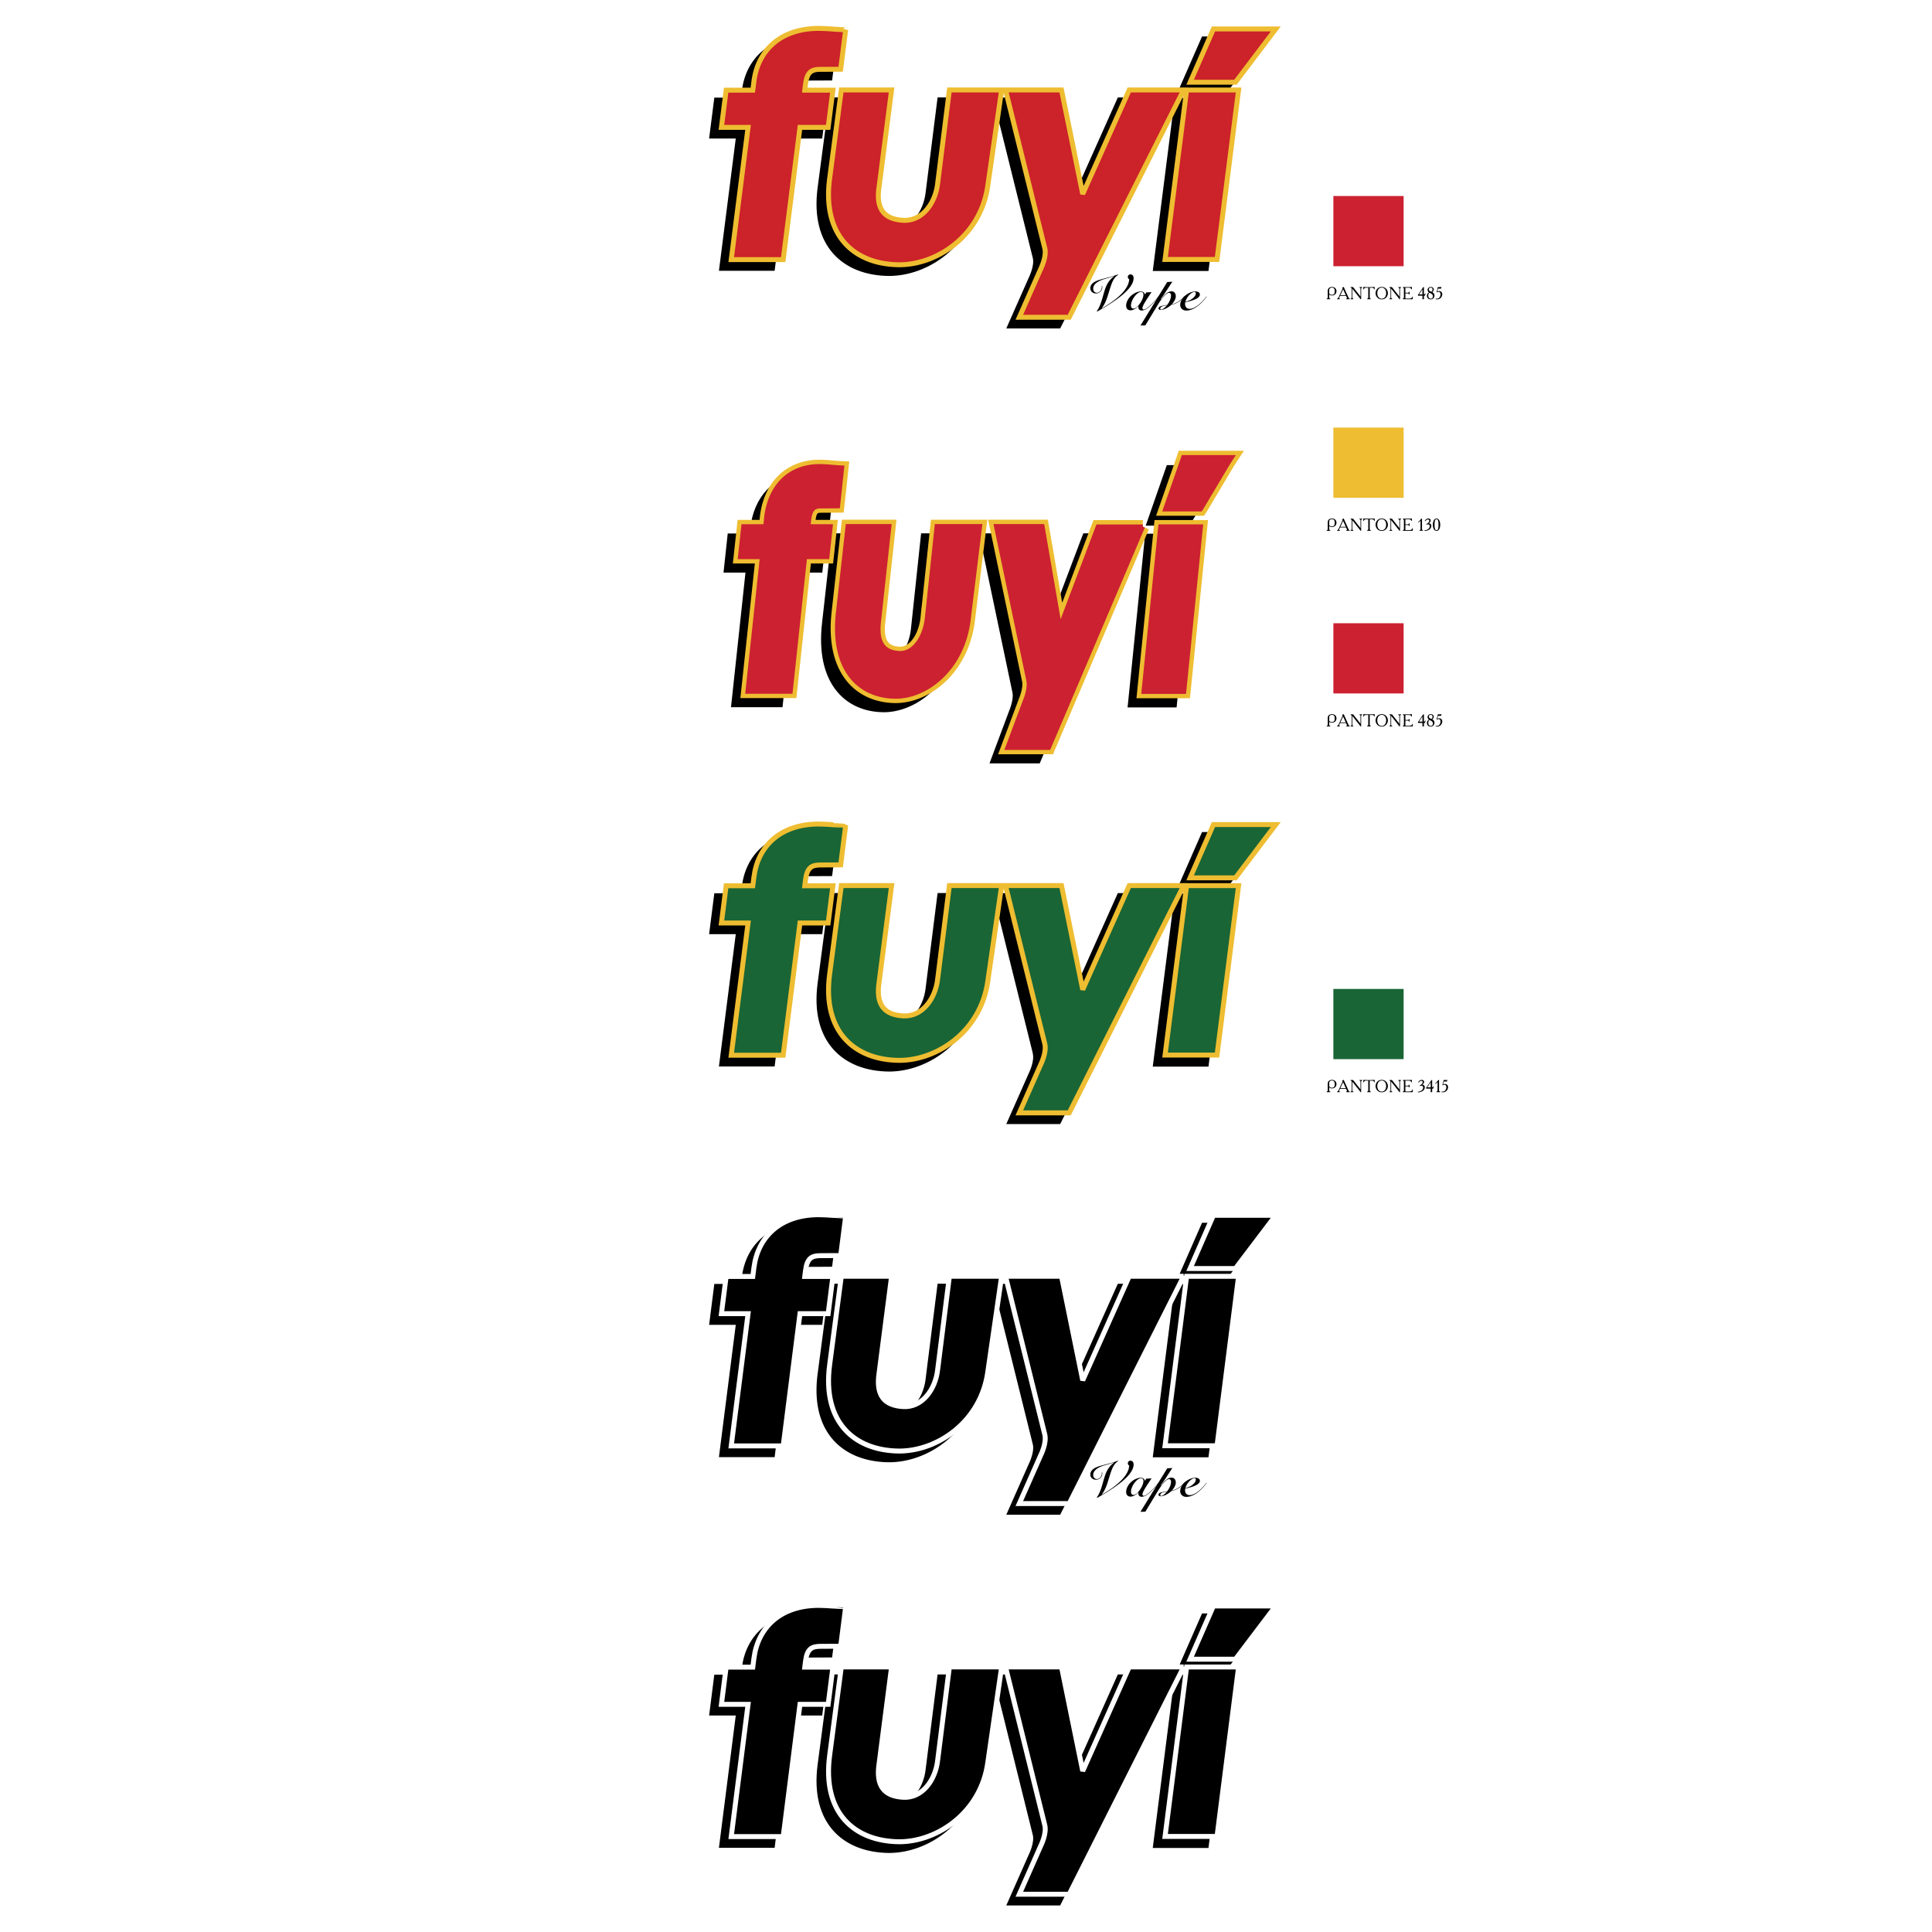 <?xml version="1.0" encoding="UTF-8"?> <svg xmlns="http://www.w3.org/2000/svg" width="2500" height="2500" viewBox="0 0 192.756 192.756"><g fill-rule="evenodd" clip-rule="evenodd"><path fill="#fff" d="M0 0h192.756v192.756H0V0z"></path><path d="M83.004 3.892c-.285-.012-.573-.033-.879-.055-.479-.035-.975-.07-1.467-.07-1.853 0-3.434.532-4.57 1.54-1.039.921-1.69 2.214-1.884 3.739l-.113.881h-2.66l-.472 3.71h2.659l-1.68 13.197h5.183l1.675-13.197h3.071l.472-3.71h-3.065l.015-.124.061-.476c.159-1.247.632-1.475 1.507-1.475.543 0 1.998-.009 1.998-.009l.034-.267.422-3.315.045-.354-.352-.015zM122.188 9.945h.371l-.049.37-2.104 16.538h-5.184l2.152-16.907h4.814v-.001zm.056-.809l4.025-5.313h-6.221l-2.328 5.313h4.524zM92.531 19.255c-.23 1.963-1.545 3.758-3.423 3.656-1.943-.102-2.75-1.151-2.418-3.352l1.247-9.651h-5.012l-1.167 8.838c-.754 5.722 2.464 8.566 6.948 8.6 3.825 0 8.16-2.946 8.835-7.923l1.377-9.516h-5.211l-1.176 9.348zM117.076 9.909h-5.43l-4.639 10.38-2.117-10.38h-5.586l3.91 15.753c.229.841-.361 2.03-.438 2.192l-2.094 4.731h4.977c1.685-3.343 11.417-22.676 11.417-22.676z" stroke="#000" stroke-width=".371" stroke-miterlimit="2.613"></path><path d="M123.574 8.981l-2.152 16.907h-5.184l2.152-16.907h5.184zm-.314-.777l4.025-5.313h-6.219l-2.328 5.313h4.522zM83.141 2.905a20.21 20.21 0 0 0-1.467-.071c-1.853 0-3.434.533-4.57 1.541-1.039.921-1.69 2.213-1.884 3.738l-.112.882h-2.66l-.472 3.71h2.659l-1.68 13.197h5.183l1.676-13.197h2.813l.472-3.71h-2.807l.014-.125.061-.476c.159-1.247.632-1.476 1.508-1.476.543 0 1.998-.009 1.998-.009l.501-3.936c-.001.002-.927-.046-1.233-.068zM93.547 18.323c-.23 1.964-1.545 3.759-3.423 3.657-1.944-.102-2.751-1.151-2.418-3.353l1.247-9.65H83.94l-1.167 8.838c-.753 5.722 2.465 8.566 6.948 8.6 3.825 0 8.16-2.946 8.835-7.923l1.377-9.515h-5.21l-1.176 9.346zM118.094 8.977h-5.43l-4.641 10.38-2.117-10.38h-5.586l3.91 15.752c.229.842-.361 2.031-.438 2.193l-2.094 4.731h4.977l11.419-22.676z" fill="#cc2229" stroke="#eebd31" stroke-width=".494" stroke-miterlimit="2.613"></path><path d="M110.201 29.007c.184-.603.436-1.054.947-1.441l-.006-.021c-.613.215-1.002.305-1.131.352-.631.23-.941.529-.941.901 0 .246.154.409.371.409.258 0 .49-.257.49-.592v-.1l.027-.01c.004.042.016.089.016.131a.62.62 0 0 1-.641.639c-.318 0-.551-.225-.551-.508 0-.43.361-.697 1.062-.891.494-.136 1.072-.262 1.686-.498l.027.047c-.426.257-.604.713-.814 1.368-.23.718-.383 1.42-.855 1.997 1.809-1.043 2.73-2.034 2.773-2.93a.245.245 0 0 1-.135-.231c0-.146.113-.251.27-.251.178 0 .303.141.303.377 0 .88-1.219 1.976-3.627 3.328l-.043-.042c.395-.546.53-1.253.772-2.034zM112.793 30.962c-.27 0-.438-.178-.438-.467 0-.278.141-.618.389-.885.318-.346.754-.53 1.066-.53.227 0 .383.116.426.32l.119-.226.537-.031c-.582.859-.91 1.368-.91 1.598 0 .079.055.142.129.142.205 0 .76-.414 1.488-1.336l.031.021c-.754.917-1.275 1.41-1.734 1.41-.193 0-.322-.131-.322-.325 0-.042.004-.084.016-.131-.291.293-.567.44-.797.44zm.893-.624c.266-.356.395-.697.395-.949 0-.167-.092-.257-.232-.257-.193 0-.42.147-.646.44-.248.325-.365.666-.365.896 0 .209.096.32.248.32.17.001.375-.146.6-.45z"></path><path d="M116.963 28.106l-.678 1.042c-.15.236-.312.466-.48.687l.033.016c.389-.519.701-.786 1.051-.786.242 0 .42.189.42.482 0 .257-.135.529-.404.817.484-.115.91-.388 1.287-.823l.033.021c-.389.456-.818.729-1.369.854-.393.346-.775.509-1.072.509-.123 0-.199-.063-.199-.152 0-.209.303-.272.879-.356.248-.361.371-.671.371-.928 0-.178-.08-.277-.203-.277-.211 0-.615.372-1.074 1.127l-1.287 2.123-.49.015 2.672-4.339.51-.032zm-1.205 2.683c0 .068.031.104.102.104.102 0 .318-.136.57-.435-.448.053-.672.168-.672.331z"></path><path d="M118.361 30.988c-.355 0-.613-.241-.613-.571 0-.33.193-.691.555-.975.301-.236.668-.367.947-.367.291 0 .463.125.463.309 0 .325-.49.561-1.465.781-.006.047-.016.094-.016.147 0 .319.178.503.475.503.402 0 1.023-.398 1.664-1.237l.027.016c-.689.933-1.427 1.394-2.037 1.394zm.95-1.719c0-.095-.055-.142-.146-.142-.227 0-.705.356-.91.99.679-.172 1.056-.57 1.056-.848z"></path><path d="M83.004 83.271c-.285-.012-.573-.033-.879-.055-.479-.034-.975-.07-1.467-.07-1.853 0-3.434.533-4.57 1.541-1.039.921-1.69 2.213-1.884 3.739l-.113.881h-2.66l-.472 3.709h2.659l-1.68 13.198h5.183l1.675-13.198h3.071l.472-3.709h-3.065l.015-.125.061-.476c.159-1.247.632-1.476 1.507-1.476.543 0 1.998-.009 1.998-.009l.034-.267.422-3.315.045-.354-.352-.014zM122.188 89.324h.371l-.049.369-2.104 16.538h-5.184l2.152-16.907h4.814zm.056-.809l4.025-5.314h-6.221l-2.328 5.314h4.524zM92.531 98.633c-.23 1.965-1.545 3.76-3.423 3.656-1.943-.102-2.75-1.15-2.418-3.352l1.247-9.65h-5.012l-1.167 8.837c-.754 5.723 2.464 8.566 6.948 8.6 3.825 0 8.16-2.945 8.835-7.922l1.377-9.515h-5.211l-1.176 9.346zM117.076 89.288h-5.43l-4.639 10.38-2.117-10.38h-5.586s3.908 15.748 3.91 15.751c.229.842-.361 2.031-.438 2.193l-2.094 4.732h4.977c1.685-3.343 11.417-22.676 11.417-22.676z" stroke="#000" stroke-width=".371" stroke-miterlimit="2.613"></path><path d="M123.574 88.359l-2.152 16.907h-5.184l2.152-16.907h5.184zm-.314-.776l4.025-5.313h-6.219l-2.328 5.313h4.522zM83.141 82.284c-.479-.035-.975-.07-1.467-.07-1.853 0-3.434.533-4.57 1.54-1.039.921-1.69 2.214-1.884 3.739l-.112.881h-2.66l-.472 3.71h2.659l-1.68 13.198h5.183l1.676-13.198h2.813l.472-3.71h-2.807l.014-.124.061-.476c.159-1.247.632-1.476 1.508-1.476.543 0 1.998-.009 1.998-.009l.501-3.937c-.001.001-.927-.046-1.233-.068zM93.547 97.701c-.23 1.965-1.545 3.758-3.423 3.656-1.944-.102-2.751-1.15-2.418-3.352l1.247-9.65H83.94l-1.167 8.838c-.753 5.723 2.465 8.566 6.948 8.6 3.825 0 8.16-2.945 8.835-7.922l1.377-9.516h-5.21l-1.176 9.346zM118.094 88.355h-5.43l-4.641 10.381-2.117-10.381h-5.586l3.91 15.752c.229.842-.361 2.031-.438 2.193l-2.094 4.73h4.977l11.419-22.675z" fill="#196535" stroke="#eebd31" stroke-width=".494" stroke-miterlimit="2.613"></path><path d="M83.004 122.25a29.995 29.995 0 0 1-.879-.057c-.479-.033-.975-.07-1.467-.07-1.853 0-3.434.533-4.57 1.541-1.039.922-1.69 2.215-1.884 3.738l-.113.883h-2.66l-.472 3.709h2.659l-1.68 13.197h5.183l1.675-13.197h3.071l.472-3.709h-3.065l.015-.125.061-.477c.159-1.246.632-1.475 1.507-1.475.543 0 1.998-.01 1.998-.01l.034-.266.422-3.314.045-.355-.352-.013zM122.188 128.303h.371l-.049.369-2.104 16.537h-5.184l2.152-16.906h4.814zm.056-.809l4.025-5.314h-6.221l-2.328 5.314h4.524zM92.531 137.611c-.23 1.965-1.545 3.76-3.423 3.658-1.943-.104-2.75-1.152-2.418-3.354l1.247-9.65h-5.012l-1.167 8.838c-.754 5.723 2.464 8.566 6.948 8.602 3.825 0 8.16-2.947 8.835-7.924l1.377-9.516h-5.211l-1.176 9.346zM117.076 128.266h-5.43l-4.639 10.381-2.117-10.381h-5.586l3.91 15.754c.229.84-.361 2.029-.438 2.191l-2.094 4.732h4.977c1.685-3.343 11.417-22.677 11.417-22.677z" stroke="#000" stroke-width=".371" stroke-miterlimit="2.613"></path><path d="M123.574 127.338l-2.152 16.906h-5.184l2.152-16.906h5.184zm-.314-.777l4.025-5.312h-6.219l-2.328 5.312h4.522zM83.141 121.262c-.479-.033-.975-.07-1.467-.07-1.853 0-3.434.533-4.57 1.541-1.039.922-1.69 2.213-1.884 3.738l-.112.883h-2.66l-.472 3.709h2.659l-1.68 13.197h5.183l1.676-13.197h2.813l.472-3.709h-2.807l.014-.125.061-.477c.159-1.246.632-1.475 1.508-1.475.543 0 1.998-.01 1.998-.01l.501-3.936c-.001.001-.927-.046-1.233-.069zM93.547 136.68c-.23 1.965-1.545 3.758-3.423 3.658-1.944-.104-2.751-1.152-2.418-3.354l1.247-9.65H83.94l-1.167 8.838c-.753 5.723 2.465 8.566 6.948 8.6 3.825 0 8.16-2.945 8.835-7.922l1.377-9.516h-5.21l-1.176 9.346zM118.094 127.334h-5.43l-4.641 10.381-2.117-10.381h-5.586l3.91 15.752c.229.842-.361 2.031-.438 2.193l-2.094 4.732h4.977l11.419-22.677z" stroke="#fff" stroke-width=".494" stroke-miterlimit="2.613"></path><path d="M110.201 147.363c.184-.602.436-1.053.947-1.439l-.006-.021c-.613.215-1.002.303-1.131.35-.631.232-.941.531-.941.902 0 .246.154.408.371.408.258 0 .49-.256.49-.592v-.1l.027-.01c.004.041.016.088.016.131a.621.621 0 0 1-.641.639c-.318 0-.551-.225-.551-.508 0-.43.361-.697 1.062-.891.494-.137 1.072-.262 1.686-.498l.027.047c-.426.256-.604.713-.814 1.367-.23.719-.383 1.422-.855 1.998 1.809-1.043 2.73-2.033 2.773-2.93a.244.244 0 0 1-.135-.23c0-.146.113-.252.27-.252.178 0 .303.141.303.377 0 .881-1.219 1.977-3.627 3.328l-.043-.043c.395-.542.53-1.251.772-2.033zM112.793 149.318c-.27 0-.438-.178-.438-.465 0-.279.141-.619.389-.887.318-.346.754-.529 1.066-.529.227 0 .383.115.426.32l.119-.227.537-.031c-.582.859-.91 1.369-.91 1.6 0 .078.055.141.129.141.205 0 .76-.414 1.488-1.336l.031.02c-.754.918-1.275 1.41-1.734 1.41-.193 0-.322-.131-.322-.324a.51.51 0 0 1 .016-.131c-.291.293-.567.439-.797.439zm.893-.623c.266-.355.395-.697.395-.949 0-.168-.092-.256-.232-.256-.193 0-.42.146-.646.439-.248.326-.365.666-.365.896 0 .209.096.32.248.32.17.001.375-.145.6-.45z"></path><path d="M116.963 146.463l-.678 1.043c-.15.236-.312.467-.48.686l.033.016c.389-.518.701-.785 1.051-.785.242 0 .42.189.42.482 0 .256-.135.529-.404.816.484-.115.91-.387 1.287-.822l.033.021c-.389.455-.818.729-1.369.854-.393.346-.775.51-1.072.51-.123 0-.199-.064-.199-.152 0-.211.303-.273.879-.357.248-.361.371-.67.371-.928 0-.178-.08-.277-.203-.277-.211 0-.615.373-1.074 1.127l-1.287 2.123-.49.016 2.672-4.34.51-.033zm-1.205 2.683c0 .068.031.104.102.104.102 0 .318-.135.57-.434-.448.053-.672.168-.672.33z"></path><path d="M118.361 149.346c-.355 0-.613-.242-.613-.572s.193-.691.555-.975c.301-.236.668-.367.947-.367.291 0 .463.127.463.311 0 .324-.49.561-1.465.779-.006.049-.016.096-.016.146 0 .32.178.504.475.504.402 0 1.023-.398 1.664-1.236l.027.016c-.689.933-1.427 1.394-2.037 1.394zm.95-1.719c0-.096-.055-.143-.146-.143-.227 0-.705.357-.91.99.679-.171 1.056-.57 1.056-.847z"></path><path d="M83.004 161.229c-.285-.012-.573-.033-.879-.055-.479-.035-.975-.072-1.467-.072-1.853 0-3.434.533-4.57 1.541-1.039.922-1.69 2.215-1.884 3.74l-.113.881h-2.66l-.472 3.709h2.659l-1.68 13.197h5.183l1.675-13.197h3.071l.472-3.709h-3.065l.015-.125.061-.475c.159-1.248.632-1.477 1.507-1.477.543 0 1.998-.008 1.998-.008l.034-.268.422-3.314.045-.355-.352-.013zM122.188 167.281h.371l-.049.369-2.104 16.537h-5.184l2.152-16.906h4.814zm.056-.808l4.025-5.314h-6.221l-2.328 5.314h4.524zM92.531 176.59c-.23 1.965-1.545 3.76-3.423 3.658-1.943-.102-2.75-1.152-2.418-3.352l1.247-9.652h-5.012l-1.167 8.84c-.754 5.721 2.464 8.564 6.948 8.6 3.825 0 8.16-2.945 8.835-7.924l1.377-9.516h-5.211l-1.176 9.346zM117.076 167.244h-5.43l-4.639 10.381-2.117-10.381h-5.586l3.91 15.754c.229.842-.361 2.029-.438 2.191l-2.094 4.732h4.977c1.685-3.343 11.417-22.677 11.417-22.677z" stroke="#000" stroke-width=".371" stroke-miterlimit="2.613"></path><path d="M123.574 166.316l-2.152 16.906h-5.184l2.152-16.906h5.184zm-.314-.775l4.025-5.314h-6.219l-2.328 5.314h4.522zM83.141 160.242c-.479-.035-.975-.072-1.467-.072-1.853 0-3.434.533-4.57 1.541-1.039.922-1.69 2.215-1.884 3.738l-.112.883h-2.66l-.472 3.709h2.659l-1.68 13.197h5.183l1.676-13.197h2.813l.472-3.709h-2.807l.014-.125.061-.475c.159-1.248.632-1.477 1.508-1.477.543 0 1.998-.01 1.998-.01l.501-3.936c-.001.002-.927-.045-1.233-.067zM93.547 175.658c-.23 1.965-1.545 3.76-3.423 3.658-1.944-.102-2.751-1.152-2.418-3.354l1.247-9.65H83.94l-1.167 8.838c-.753 5.723 2.465 8.566 6.948 8.602 3.825 0 8.16-2.947 8.835-7.924l1.377-9.516h-5.21l-1.176 9.346zM118.094 166.312h-5.43l-4.641 10.381-2.117-10.381h-5.586l3.91 15.754c.229.84-.361 2.029-.438 2.191l-2.094 4.732h4.977l11.419-22.677z" stroke="#fff" stroke-width=".494" stroke-miterlimit="2.613"></path><path d="M132.365 108.965h.361v-.061c-.092 0-.109-.059-.109-.156v-.244h.006a.4.4 0 0 0 .258.086c.314 0 .459-.225.459-.424 0-.336-.287-.426-.428-.426-.145 0-.443.035-.443.402v.611c0 .082-.021.148-.104.15v.062zm.252-.924c0-.133.107-.234.264-.234.275 0 .285.232.285.359 0 .15-.02.357-.289.357a.295.295 0 0 1-.26-.133v-.349zM134.062 107.74h-.035a.292.292 0 0 1-.121.074v.059c.023 0 .043.004.043.025 0 .008-.002.014-.016.043l-.391.842c-.016.033-.062.117-.137.121v.061h.27v-.061c-.061-.012-.068-.045-.068-.064 0-.006.002-.02.021-.061l.066-.146h.604l.068.154a.2.2 0 0 1 .016.051c0 .039-.006.059-.062.066v.061h.34v-.061c-.062-.002-.1-.057-.131-.127l-.467-1.037zm.206.824h-.541l.266-.568h.02l.255.568zM134.75 108.965h.273v-.061c-.084 0-.102-.08-.102-.125v-.859h.006l.824 1.045h.051v-1.016c0-.074.016-.117.104-.137v-.059h-.271v.059c.096.012.102.08.102.137v.732h-.006l-.732-.928h-.248v.059c.102.002.104.125.104.145v.822c0 .057-.031.135-.104.125v.061h-.001zM136.018 107.973h.061c.016-.084.061-.152.186-.152h.246v.945c0 .078-.021.129-.104.139v.061h.354v-.061c-.084-.008-.102-.062-.102-.139v-.945h.244c.152 0 .188.102.189.152h.059v-.232l-.393.016h-.346l-.395-.016v.232h.001zM137.854 107.74c-.4 0-.613.33-.613.619s.213.619.613.619c.402 0 .615-.33.615-.619s-.213-.619-.615-.619zm0 .067c.24 0 .441.197.441.553 0 .354-.201.551-.441.551-.238 0-.441-.197-.441-.551-.001-.356.202-.553.441-.553zM138.627 108.965h.273v-.061c-.084 0-.104-.08-.104-.125v-.859h.008l.824 1.045h.051v-1.016c0-.074.014-.117.104-.137v-.059h-.273v.059c.098.012.104.08.104.137v.732h-.006l-.734-.928h-.246v.059c.102.002.104.125.104.145v.822c0 .057-.031.135-.104.125v.061h-.001zM139.963 107.754v.059c.086.002.104.061.104.141v.812c0 .076-.025.131-.104.139v.061h.979l.02-.26h-.059c-.012.154-.152.191-.332.191h-.355v-.512h.217c.076 0 .111-.006.141.098h.059v-.262h-.059c-.018.102-.098.096-.141.096h-.217v-.496h.316c.129 0 .236.018.27.148h.061v-.229c-.125-.006-.051.014-.217.014h-.683zM141.543 108.012c.047-.068.146-.178.258-.178.098 0 .143.062.143.131 0 .139-.166.26-.307.344l.029.051a.316.316 0 0 1 .137-.041c.094 0 .184.061.184.188 0 .205-.201.393-.525.414v.059h.039a.818.818 0 0 0 .467-.154.448.448 0 0 0 .184-.342c0-.186-.135-.266-.258-.26v-.008c.154-.094.189-.211.189-.275 0-.094-.068-.199-.229-.199-.188 0-.303.133-.363.238l.052.032zM142.82 107.754l-.531.777v.08h.451v.354h.148v-.354h.107l.061-.227-.049-.012c-.018.076-.053.109-.104.109h-.016v-.729h-.067v.002zm-.08.728h-.33v-.018l.318-.475h.012v.493zM143.676 108.904c-.074-.008-.102-.057-.102-.139v-1.012h-.086a1.001 1.001 0 0 1-.287.318v.074a.889.889 0 0 0 .213-.18h.012v.799c0 .076-.021.133-.104.139v.061h.354v-.06zM144.402 107.74c-.029.004-.088.014-.115.014h-.252l-.127.498.031.025a.419.419 0 0 1 .178-.049c.084 0 .184.062.184.254 0 .205-.135.428-.361.428a.41.41 0 0 1-.121-.014v.062c.051.018.09.02.146.02.096 0 .26-.029.389-.188a.518.518 0 0 0 .121-.326c0-.232-.186-.314-.316-.314a.388.388 0 0 0-.178.047l-.004-.002.076-.291h.307l.042-.164z"></path><path fill="#196535" d="M140.039 105.672v-7.004h-7.008v7.004h7.008z"></path><path d="M132.365 29.854h.361v-.059c-.092 0-.109-.059-.109-.157v-.244h.006a.395.395 0 0 0 .258.087c.314 0 .459-.225.459-.424 0-.337-.287-.427-.428-.427-.145 0-.443.036-.443.403v.61c0 .083-.021.149-.104.152v.059zm.252-.924c0-.133.107-.233.264-.233.275 0 .285.232.285.36 0 .15-.02.356-.289.356a.295.295 0 0 1-.26-.133v-.35zM134.062 28.629h-.035a.264.264 0 0 1-.121.074v.059c.023 0 .043.005.043.026 0 .007-.002.014-.016.043l-.391.84c-.016.035-.062.118-.137.123v.059h.27v-.059c-.061-.012-.068-.046-.068-.065 0-.005.002-.019.021-.061l.066-.147h.604l.068.156c.01.024.016.043.016.05 0 .04-.006.059-.062.067v.059h.34v-.059c-.062-.003-.1-.057-.131-.128l-.467-1.037zm.206.825h-.541l.266-.569h.02l.255.569zM134.75 29.854h.273v-.059c-.084 0-.102-.081-.102-.126v-.859h.006l.824 1.044h.051v-1.015c0-.075.016-.118.104-.137v-.059h-.271v.059c.096.012.102.081.102.137v.733h-.006l-.732-.929h-.248v.059c.102.001.104.126.104.145v.822c0 .057-.031.135-.104.126v.059h-.001zM136.018 28.862h.061c.016-.084.061-.152.186-.152h.246v.944c0 .078-.021.129-.104.14v.059h.354v-.059c-.084-.008-.102-.063-.102-.14v-.944h.244c.152 0 .188.1.189.152h.059v-.233l-.393.016h-.346l-.395-.016v.233h.001zM137.854 28.629c-.4 0-.613.331-.613.619s.213.62.613.62c.402 0 .615-.331.615-.62s-.213-.619-.615-.619zm0 .067c.24 0 .441.197.441.552s-.201.552-.441.552c-.238 0-.441-.197-.441-.552s.202-.552.441-.552zM138.627 29.854h.273v-.059c-.084 0-.104-.081-.104-.126v-.859h.008l.824 1.044h.051v-1.015c0-.075.014-.118.104-.137v-.059h-.273v.059c.098.012.104.081.104.137v.733h-.006l-.734-.929h-.246v.059c.102.001.104.126.104.145v.822c0 .057-.031.135-.104.126v.059h-.001zM139.963 28.643v.059c.086.001.104.061.104.14v.813c0 .076-.025.131-.104.14v.059h.979l.02-.259h-.059c-.012.155-.152.192-.332.192h-.355v-.512h.217c.076 0 .111-.005.141.097h.059v-.262h-.059c-.018.102-.098.097-.141.097h-.217v-.497h.316c.129 0 .236.017.27.148h.061v-.23c-.125-.005-.051.014-.217.014h-.683v.001zM141.998 28.643l-.529.778v.08h.449v.353h.148V29.5h.107l.061-.227-.049-.012c-.018.076-.053.11-.104.11h-.016v-.73h-.067v.002zm-.08.73h-.33v-.019l.32-.474h.01v.493zM142.564 29.181a.364.364 0 0 0-.199.337c0 .19.141.35.369.35.262 0 .383-.205.383-.384 0-.151-.08-.258-.219-.339v-.007a.31.31 0 0 0 .15-.256c0-.135-.121-.252-.295-.252-.217 0-.322.156-.322.287 0 .086.039.188.133.258v.006zm.243-.077c-.189-.055-.25-.144-.25-.237 0-.082.066-.171.18-.171.131 0 .189.097.189.187a.259.259 0 0 1-.119.221zm-.196.101c.195.083.35.159.35.37 0 .133-.09.225-.209.225-.125 0-.25-.086-.25-.299a.39.39 0 0 1 .109-.296zM143.822 28.629a.948.948 0 0 1-.115.014h-.252l-.127.499.031.025a.412.412 0 0 1 .178-.048c.084 0 .184.062.184.252 0 .206-.135.429-.361.429a.385.385 0 0 1-.121-.014v.062c.051.018.09.02.146.02.096 0 .26-.03.389-.188a.517.517 0 0 0 .121-.327c0-.232-.186-.313-.316-.313a.365.365 0 0 0-.178.047l-.002-.004.074-.29h.307l.042-.164z"></path><path fill="#cc2131" d="M140.039 26.561v-7.004h-7.008v7.004h7.008z"></path><path d="M132.365 72.477h.361v-.059c-.092 0-.109-.059-.109-.157v-.244h.006a.394.394 0 0 0 .258.086c.314 0 .459-.225.459-.424 0-.337-.287-.427-.428-.427-.145 0-.443.036-.443.403v.61c0 .083-.021.149-.104.152v.06zm.252-.924c0-.133.107-.233.264-.233.275 0 .285.231.285.359 0 .15-.02.356-.289.356a.293.293 0 0 1-.26-.133v-.349zM134.062 71.252h-.035a.282.282 0 0 1-.121.074v.059c.023 0 .043.005.043.026 0 .007-.002.014-.016.043l-.391.841c-.016.034-.062.117-.137.123v.059h.27v-.059c-.061-.012-.068-.046-.068-.066 0-.005.002-.019.021-.061l.066-.146h.604l.068.155c.01.024.016.043.016.05 0 .04-.006.059-.062.067v.059h.34v-.059c-.062-.003-.1-.057-.131-.128l-.467-1.037zm.206.825h-.541l.266-.569h.02l.255.569zM134.75 72.477h.273v-.059c-.084 0-.102-.082-.102-.126v-.859h.006l.824 1.045h.051v-1.016c0-.074.016-.118.104-.137v-.059h-.271v.059c.096.012.102.082.102.137v.733h-.006l-.732-.929h-.248v.059c.102.002.104.126.104.146v.821c0 .058-.031.135-.104.126v.059h-.001zM136.018 71.486h.061c.016-.085.061-.152.186-.152h.246v.944c0 .078-.021.13-.104.14v.059h.354v-.059c-.084-.008-.102-.064-.102-.14v-.944h.244c.152 0 .188.101.189.152h.059v-.233l-.393.016h-.346l-.395-.016v.233h.001zM137.854 71.252c-.4 0-.613.33-.613.619s.213.619.613.619c.402 0 .615-.331.615-.619s-.213-.619-.615-.619zm0 .068c.24 0 .441.197.441.552s-.201.552-.441.552c-.238 0-.441-.197-.441-.552s.202-.552.441-.552zM138.627 72.477h.273v-.059c-.084 0-.104-.082-.104-.126v-.859h.008l.824 1.045h.051v-1.016c0-.074.014-.118.104-.137v-.059h-.273v.059c.098.012.104.082.104.137v.733h-.006l-.734-.929h-.246v.059c.102.002.104.126.104.146v.821c0 .058-.031.135-.104.126v.059h-.001zM139.963 71.266v.059c.086.002.104.061.104.14v.813c0 .076-.025.132-.104.14v.059h.979l.02-.26h-.059c-.012.156-.152.192-.332.192h-.355v-.512h.217c.076 0 .111-.005.141.097h.059v-.261h-.059c-.018.102-.098.097-.141.097h-.217v-.496h.316c.129 0 .236.018.27.149h.061v-.23c-.125-.005-.051.014-.217.014h-.683v-.001zM141.998 71.266l-.529.778v.08h.449v.353h.148v-.353h.107l.061-.227-.049-.012c-.018.076-.053.111-.104.111h-.016v-.73h-.067zm-.08.73h-.33v-.019l.32-.474h.01v.493zM142.564 71.804a.364.364 0 0 0-.199.337c0 .19.141.35.369.35.262 0 .383-.204.383-.384 0-.151-.08-.258-.219-.339v-.007a.31.31 0 0 0 .15-.256c0-.135-.121-.252-.295-.252-.217 0-.322.155-.322.287 0 .086.039.188.133.258v.006zm.243-.076c-.189-.056-.25-.144-.25-.237 0-.081.066-.171.18-.171.131 0 .189.097.189.187a.26.26 0 0 1-.119.221zm-.196.1c.195.083.35.159.35.37 0 .133-.09.225-.209.225-.125 0-.25-.087-.25-.299 0-.105.023-.213.109-.296zM143.822 71.252a.948.948 0 0 1-.115.014h-.252l-.127.498.031.026a.412.412 0 0 1 .178-.048c.084 0 .184.062.184.252 0 .206-.135.429-.361.429a.417.417 0 0 1-.121-.014v.062c.051.018.09.019.146.019.096 0 .26-.029.389-.187a.517.517 0 0 0 .121-.327c0-.232-.186-.313-.316-.313a.374.374 0 0 0-.178.046l-.002-.003.074-.291h.307l.042-.163z"></path><path fill="#cc2131" d="M140.039 69.185v-7.004h-7.008v7.004h7.008z"></path><path d="M132.365 52.957h.361v-.059c-.092 0-.109-.059-.109-.158v-.244h.006a.4.4 0 0 0 .258.086c.314 0 .459-.225.459-.424 0-.337-.287-.427-.428-.427-.145 0-.443.036-.443.403v.611c0 .083-.021.148-.104.152v.06zm.252-.924c0-.133.107-.233.264-.233.275 0 .285.232.285.36 0 .15-.02.356-.289.356a.293.293 0 0 1-.26-.133v-.35zM134.062 51.732h-.035a.264.264 0 0 1-.121.074v.059c.023 0 .043.005.043.026 0 .007-.002.014-.016.043l-.391.841c-.016.035-.062.118-.137.123v.059h.27v-.059c-.061-.013-.068-.047-.068-.066 0-.005.002-.019.021-.061l.066-.147h.604l.068.155c.01.024.016.043.016.05 0 .04-.006.059-.062.068v.059h.34v-.059c-.062-.004-.1-.058-.131-.128l-.467-1.037zm.206.825h-.541l.266-.569h.02l.255.569zM134.75 52.957h.273v-.059c-.084 0-.102-.082-.102-.126v-.86h.006l.824 1.045h.051v-1.015c0-.075.016-.118.104-.137v-.059h-.271v.059c.096.012.102.081.102.137v.733h-.006l-.732-.929h-.248v.059c.102.001.104.126.104.145v.822c0 .057-.031.135-.104.126v.059h-.001zM136.018 51.965h.061c.016-.085.061-.152.186-.152h.246v.944c0 .078-.021.13-.104.141v.059h.354v-.059c-.084-.009-.102-.064-.102-.141v-.944h.244c.152 0 .188.101.189.152h.059v-.233l-.393.016h-.346l-.395-.016v.233h.001zM137.854 51.732c-.4 0-.613.33-.613.619s.213.62.613.62c.402 0 .615-.331.615-.62s-.213-.619-.615-.619zm0 .067c.24 0 .441.197.441.552s-.201.552-.441.552c-.238 0-.441-.197-.441-.552s.202-.552.441-.552zM138.627 52.957h.273v-.059c-.084 0-.104-.082-.104-.126v-.86h.008l.824 1.045h.051v-1.015c0-.075.014-.118.104-.137v-.059h-.273v.059c.098.012.104.081.104.137v.733h-.006l-.734-.929h-.246v.059c.102.001.104.126.104.145v.822c0 .057-.031.135-.104.126v.059h-.001zM139.963 51.746v.059c.086.001.104.061.104.14v.812c0 .076-.025.132-.104.141v.059h.979l.02-.26h-.059c-.012.156-.152.192-.332.192h-.355v-.512h.217c.076 0 .111-.005.141.097h.059v-.261h-.059c-.018.102-.098.097-.141.097h-.217v-.497h.316c.129 0 .236.018.27.149h.061v-.23c-.125-.005-.051.014-.217.014h-.683zM141.975 52.898c-.074-.009-.102-.058-.102-.141v-1.012h-.086a.99.99 0 0 1-.287.318v.074a.866.866 0 0 0 .213-.18h.012v.799c0 .076-.021.134-.104.141v.059h.354v-.058zM142.197 52.003c.049-.067.148-.176.258-.176.1 0 .145.062.145.129 0 .141-.166.26-.309.345l.029.05a.323.323 0 0 1 .137-.04c.096 0 .186.061.186.187 0 .206-.201.393-.525.416v.057h.039a.81.81 0 0 0 .467-.154.444.444 0 0 0 .182-.342c0-.186-.133-.265-.258-.26v-.007c.156-.093.191-.211.191-.275 0-.095-.07-.201-.229-.201-.188 0-.303.133-.363.239l.05.032zM143.322 52.971c.189 0 .369-.205.369-.62 0-.303-.117-.619-.369-.619-.25 0-.367.316-.367.619 0 .415.18.62.367.62zm0-.068c-.186 0-.195-.334-.195-.552s.01-.552.195-.552c.188 0 .197.334.197.552s-.009.552-.197.552z"></path><path fill="#eebd31" d="M140.039 49.665v-7.004h-7.008v7.004h7.008z"></path><path d="M112.855 53.642h-4.475l-.096.251-3.729 9.86-1.701-9.864-.041-.247H98.21l.104.488 3.117 14.855c.188.821-.297 1.978-.361 2.137l-1.723 4.607h4.1l9.201-21.6.207-.487zM91.32 62.746c-.19 1.913-1.273 3.66-2.822 3.562-1.602-.099-2.265-1.121-1.992-3.264l1.027-9.401h-4.131l-.961 8.609c-.621 5.573 2.031 8.343 5.727 8.376 3.15 0 6.722-2.87 7.279-7.717l1.133-9.269h-4.292l-.968 9.104zM118.424 52.013l.101-.157 2.653-4.454.369-.566h-4.826l-.088.253-1.555 4.457-.162.467h3.508zM114.934 53.677h3.732l-.035.359-1.598 15.749-.035.361h-4.021l.037-.361 1.595-15.749.037-.359h.288zM82.531 47.781c-.235-.013-.471-.034-.724-.054-.396-.034-.804-.07-1.209-.07-1.527 0-2.83.52-3.766 1.5-.856.899-1.394 2.158-1.553 3.644l-.093.857h-2.191l-.039.36-.251 2.319-.039.36h2.191l-1.405 13.071-.039.358H77.683l.039-.358 1.324-12.308.077-.763h2.529l.039-.36.253-2.319.039-.36H79.458l.011-.12.05-.465c.13-1.213.521-1.435 1.243-1.435.446 0 1.646-.01 1.646-.01l.027-.26.347-3.229.039-.346-.29-.012z" stroke="#000" stroke-width=".865" stroke-miterlimit="2.613"></path><path fill="#eebd31" stroke="#eebd31" stroke-width="1.31" stroke-miterlimit="2.613" d="M116.066 52.541h3.733l-.037.361-1.596 15.747-.037.361h-4.02l.036-.361 1.597-15.747.037-.361h.287zM114.021 52.547h-4.475l-.08.21-3.727 9.86-1.703-9.862-.043-.249h-4.601l.102.488 3.119 14.857c.189.819-.297 1.978-.359 2.135l-1.727 4.61h4.1l9.203-21.602.191-.447zM92.5 61.609c-.19 1.913-1.273 3.661-2.82 3.562-1.602-.099-2.267-1.121-1.993-3.264l1.026-9.401h-4.128l-.963 8.609c-.622 5.573 2.03 8.344 5.726 8.377 3.152 0 6.724-2.868 7.279-7.717l1.136-9.269h-4.294l-.969 9.103zM119.773 50.803l.102-.155 2.654-4.456.367-.564h-4.826l-.086.252-1.554 4.456-.164.467h3.507zM83.712 46.645a20.172 20.172 0 0 1-.724-.054 14.145 14.145 0 0 0-1.209-.069c-1.525 0-2.828.52-3.766 1.502-.855.896-1.392 2.156-1.553 3.642l-.091.859h-2.191l-.039.358-.253 2.321-.039.358h2.192l-1.405 13.07-.039.361h4.271l.039-.361 1.326-12.307.075-.763h2.226l.04-.358.251-2.321.039-.358H80.64l.011-.122.051-.463c.13-1.215.521-1.438 1.242-1.438.448 0 1.646-.011 1.646-.011l.029-.257.347-3.231.037-.344-.291-.014z"></path><path fill="#cc2131" stroke="#cc2131" stroke-width=".445" stroke-miterlimit="2.613" d="M116.066 52.541h3.733l-.037.361-1.596 15.747-.037.361h-4.02l.036-.361 1.597-15.747.037-.361h.287zM114.021 52.547h-4.475l-.08.21-3.727 9.86-1.703-9.862-.043-.249h-4.601l.102.488 3.119 14.857c.189.819-.297 1.978-.359 2.135l-1.727 4.61h4.1l9.203-21.602.191-.447zM92.5 61.609c-.19 1.913-1.273 3.661-2.82 3.562-1.602-.099-2.267-1.121-1.993-3.264l1.026-9.401h-4.128l-.963 8.609c-.622 5.573 2.03 8.344 5.726 8.377 3.152 0 6.724-2.868 7.279-7.717l1.136-9.269h-4.294l-.969 9.103zM119.773 50.803l.102-.155 2.654-4.456.367-.564h-4.826l-.086.252-1.554 4.456-.164.467h3.507zM83.712 46.645a20.172 20.172 0 0 1-.724-.054 14.145 14.145 0 0 0-1.209-.069c-1.525 0-2.828.52-3.766 1.502-.855.896-1.392 2.156-1.553 3.642l-.091.859h-2.191l-.039.358-.292 2.679h2.192l-1.405 13.07-.039.361h4.271l.039-.361 1.4-13.07h2.226l.291-2.679.039-.358H80.64l.011-.122.051-.463c.13-1.215.521-1.438 1.242-1.438.448 0 1.646-.011 1.646-.011l.029-.257.347-3.231.037-.344-.291-.014z"></path></g></svg> 